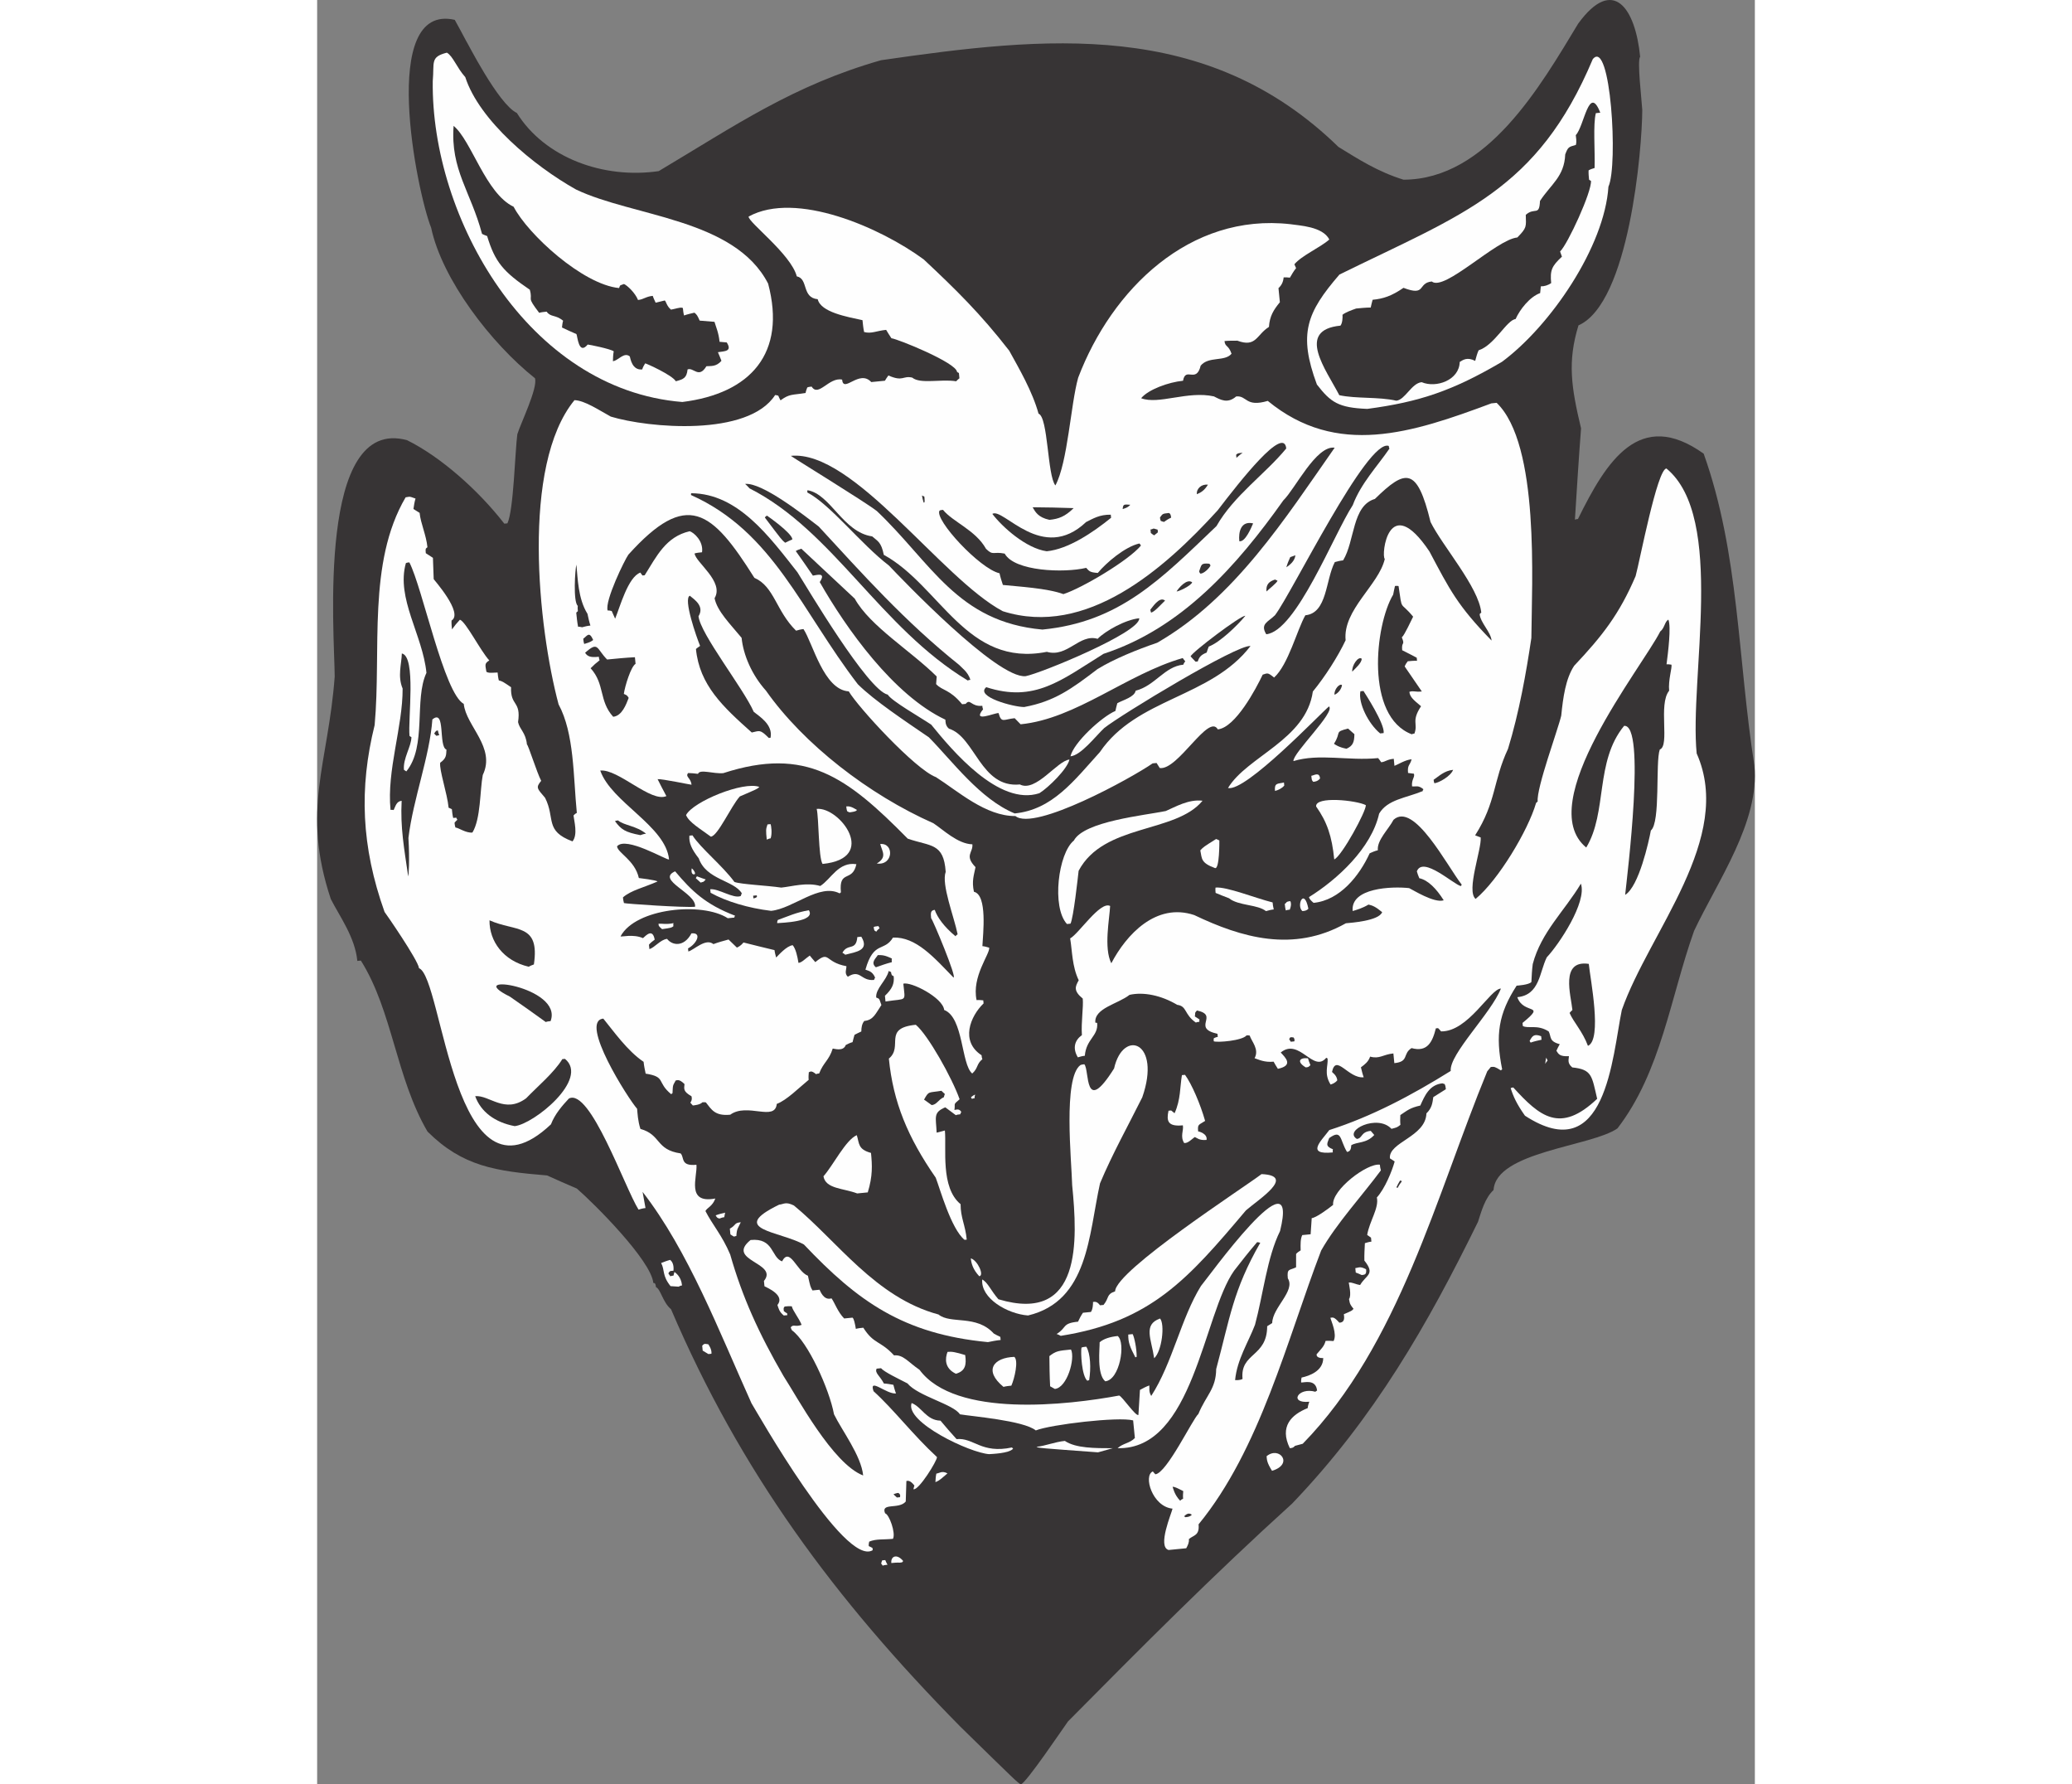 <?xml version="1.0" encoding="UTF-8"?>
<!DOCTYPE svg PUBLIC "-//W3C//DTD SVG 1.1//EN" "http://www.w3.org/Graphics/SVG/1.1/DTD/svg11.dtd">
<!-- Creator: CorelDRAW -->
<svg xmlns="http://www.w3.org/2000/svg" xml:space="preserve" width="7.848in" height="6.757in" version="1.1" style="shape-rendering:geometricPrecision; text-rendering:geometricPrecision; image-rendering:optimizeQuality; fill-rule:evenodd; clip-rule:evenodd"
viewBox="0 0 7847.74 9737.62"
 xmlns:xlink="http://www.w3.org/1999/xlink"
 xmlns:xodm="http://www.corel.com/coreldraw/odm/2003">
 <rect x="0" y="0" width="7847.74" height="9737.62" fill="#808080" stroke="none"/>
 <defs>
  <style type="text/css">
   <![CDATA[
    .fil1 {fill:#FEFEFE}
    .fil0 {fill:#373435}
   ]]>
  </style>
 </defs>
 <g id="Layer_x0020__x0028_Black_x0020_and_x0020_White_x0029_">
  <g id="_2008548549120">
   <path class="fil0" d="M3840.79 9737.62c-20.66,-12.54 -20.66,-12.54 -329.71,-314.86 -687.94,-697.34 -1200.79,-1392.49 -1579.38,-2278.14 -44.91,-36.87 -57.06,-110.97 -82.3,-120.63 -2.6,-26.45 -9.35,-20.93 -14.39,-22.87 -12.08,-122.68 -321.83,-432.21 -417.42,-515.1 -55.75,-23.65 -109.11,-47.54 -162.46,-71.44 -281.59,-23.3 -461.44,-49.32 -652.59,-239.37 -172.22,-293.93 -191.12,-658.8 -363.85,-933.24 -7.22,0.7 -14.44,1.42 -19.24,1.89 -12.78,-129.89 -96.78,-243.06 -144.97,-337.9 -162.29,-489.2 -13.99,-734.51 21.4,-1214.02 -1.54,-237.86 -98.99,-1425.62 395.27,-1289.67 183.84,91.19 388.7,272.62 530.55,455.38 4.81,-0.47 9.62,-0.95 16.84,-1.65 34.27,-71.38 41.51,-392.67 54.16,-486.21 18.38,-60.1 113.44,-254.04 96.2,-305.77 -239.72,-190.14 -507.33,-540.25 -566.53,-821.01 -77.14,-191.56 -288.58,-1229.67 128.78,-1134.73 20.63,36.84 41.48,76.06 62.35,115.3 2.41,-0.23 174.78,344.68 276.68,392.94 152.81,244.83 472.73,361.5 774.4,317.25 419.83,-250.18 733.55,-468.07 1213.09,-605.11 895.6,-129.42 1777.2,-228.31 2497.12,473.17 105.96,64.87 212.39,134.54 355.18,178.78 456.48,-1.2 748.54,-513.25 953.26,-851.56 192.58,-264.25 312.54,-81.75 338.34,180.43 -17.35,21.14 8.06,229.93 11.57,290.31 -0.81,213.8 -71.17,1053.77 -348.19,1175.74 -60.68,197.84 -39.73,336.65 14.02,562.08 -12.77,166.41 -23.13,332.58 -33.49,498.75 4.57,-2.88 9.38,-3.35 16.6,-4.06 155.86,-316.49 336.22,-606.26 686.23,-356.54 194.43,544.32 185.34,1118.39 276.77,1701.99 30.06,305.48 -200.37,629.32 -328.99,901.85 -129.48,362.47 -179.43,768.12 -418.5,1078.24 -140.85,98.87 -662.78,125.93 -676.1,336.11 -46.73,43.46 -66.33,115.82 -84.93,173.51 -275.06,561.38 -565.19,1068.38 -1014.47,1537.61 -430.4,389.65 -823.77,785.38 -1223.64,1189.03 -19.29,26.19 -231.18,340.91 -257.65,343.51z"/>
   <path class="fil1" d="M4647.54 8458.46c-62.5,-18.14 16.67,-200.79 21.52,-225.55 -110.37,-11 -161.09,-180.88 -107.43,-203.16 2.88,4.57 8.17,8.91 13.69,15.66 62.54,-6.16 203.46,-301.75 234.77,-329.12 43.21,-103.83 95.94,-135.73 97.31,-245.17 74.75,-276.94 91.35,-429.15 240.63,-689.14 -7.45,-1.7 -12.51,-3.63 -17.31,-3.16 -43.61,50.44 -84.58,103.04 -125.55,155.65 -168.49,237.59 -221.85,978.73 -635.74,968.46 28.9,-27.13 65.46,-25.87 94.12,-55.41 -3.32,-33.68 -6.39,-64.94 -9.47,-96.21 -79.81,-21.29 -449.53,22.37 -531.35,54.71 -66.06,-54.22 -352.46,-77.04 -414.25,-87.95 -34.54,-54.9 -228.32,-98.97 -286.17,-168.57 -51.19,-26.54 -127.6,-62.73 -144.17,-82.96 -9.62,0.95 -16.84,1.65 -24.05,2.37 -12.3,23.07 18.46,39.47 39.55,81.11 17.07,0.76 34.38,3.9 51.7,7.06 3.83,14.2 7.89,30.8 14.35,47.17 -52.92,5.2 -149.69,-89.71 -122.63,-12.22 109.27,98.54 215.35,238.68 346.24,359.37 1.89,19.24 -100.83,184.79 -128.47,175.36 1.7,-7.45 3.39,-14.91 5.32,-19.95 -24.96,-31.55 -36.52,-25.56 -43.73,-24.84 -1.26,36.56 -2.52,73.11 -3.54,112.07 -36.87,44.92 -138.06,3.87 -112.66,64.52 22.36,5.09 59.24,108.32 42.84,139.07 -55.32,5.45 -89.95,-0.86 -129.66,15.19 -1.7,7.45 -3.39,14.91 -2.44,24.52 5.04,1.93 12.73,6.03 20.43,10.14 0.23,2.4 0.7,7.21 1.18,12.03 -153.35,95.23 -635.89,-760.76 -661.8,-801.92 -177.11,-393.03 -344.05,-830.76 -594.38,-1153.43 5.25,28.63 10.5,57.25 15.98,88.29 -14.44,1.42 -26.23,5.01 -38.02,8.59 -74.85,-118.92 -264.7,-666.12 -380.24,-606.18 -37.34,40.1 -76.61,85.25 -97.87,140.78 -533.27,504.21 -588.92,-801.81 -720.15,-852.04 -4.26,-43.3 -185.43,-304.77 -188.07,-306.94 -127.38,-356.63 -139.38,-676.03 -54.18,-1019.57 37.45,-409.28 -40.93,-884.88 169.12,-1243.13 21.64,-2.13 13.72,-8.64 54.1,6.81 -5.56,17.55 -8.48,37.26 -11.39,56.99 10.33,6.27 20.66,12.54 33.64,20.97 5.67,57.73 36.12,120.31 42.75,187.66 -4.57,2.88 -6.75,5.52 -8.91,8.17 -1.7,7.45 -0.99,14.67 -0.04,24.29 12.98,8.44 25.95,16.88 38.93,25.31 1.38,38.72 2.76,77.45 4.15,116.17 0.23,2.41 163.97,185.45 97.52,225.99 -0.98,14.67 0.67,31.51 2.33,48.34 12.77,-18.25 27.96,-36.75 43.37,-52.84 32.69,11.36 111.33,168.77 160.3,222.24 -27.44,17.27 -21.92,24.02 -15.73,62.26 12.74,6.03 12.74,6.03 61.08,3.71 1.42,14.43 2.84,28.86 6.66,43.06 19.96,5.32 19.96,5.32 66.81,37.14 -4.26,104.86 55.68,72.24 38.18,190.54 8.83,40.42 42,56.58 48.38,121.53 7.7,4.1 53.87,152.56 77.85,198.78 -30.36,36.99 -22.67,41.09 21.26,92.63 57.3,113.37 -4.13,180.12 149.7,237.85 30.36,-36.99 8.36,-112.54 5.51,-141.41 4.34,-5.28 11.08,-10.8 18.06,-13.91 -19.65,-199.65 -13.5,-433.41 -99.6,-592.52 -111.41,-416.48 -205.97,-1303.37 86.8,-1660.05 56.04,1.77 134.11,54.81 198.28,89.78 205.29,62.37 749.23,110.85 896.78,-117.39 4.81,-0.48 9.86,1.45 17.31,3.15 3.11,6.98 6.46,16.37 12.23,25.51 49.84,-36.47 62.81,-28.04 136.91,-40.18 1.45,-9.86 5.32,-19.96 9.18,-30.05 6.98,-3.12 14.2,-3.83 23.82,-4.78 37.42,59.46 94.36,-53 166.25,-38.22 7.57,76.98 93.89,-57.81 159.19,13.48 24.05,-2.37 48.11,-4.73 74.57,-7.34 6.27,-10.33 12.54,-20.66 19.04,-28.59 81.23,35.72 77.68,-0.36 129.85,11.51 44.92,36.87 156.08,6.5 240,20.1 4.33,-5.29 11.08,-10.8 17.82,-16.32 -0.94,-9.63 -1.89,-19.24 -2.84,-28.86 -5.05,-1.94 -7.69,-4.1 -10.33,-6.28 -4.97,-50.51 -323.68,-179.44 -358.06,-183.35 -11.27,-15.89 -20.15,-32.02 -28.79,-45.74 -52.92,5.2 -80.36,22.48 -120.27,11.83 -4.54,-21.41 -6.66,-43.06 -8.8,-64.71 -84.39,-18.41 -227.69,-43.17 -244.41,-114.38 -88.26,-8.32 -49.85,-111.67 -114.28,-124.76 -31.31,-120.78 -267.21,-296.72 -262.83,-326.3 258.04,-141.97 719.96,60.3 955.63,233.84 173.86,162.62 310.98,297.28 466.75,498.1 53.23,96.77 126.15,220.74 160.11,343.69 52.87,19.08 47.8,337.74 91.97,391.68 67.79,-125.67 82.95,-440.46 124.31,-587.83 183.3,-481.92 608.46,-900.2 1158.63,-837.76 46.88,7.53 176.03,11.83 212.23,83.55 -49.14,43.69 -151.65,87.79 -190.7,135.34 3.11,6.98 6.24,13.97 9.35,20.94 -13.02,15.85 -23.38,33.87 -33.76,51.9 -12.26,-1.23 -24.52,-2.45 -34.15,-1.5 -2.44,24.53 -10.41,42.32 -28.23,58.64 2.37,24.05 4.98,50.52 7.58,76.98 -34.7,42.27 -55.68,75.9 -59.62,134.58 -68.61,43.18 -68.96,113.64 -172.32,75.25 -24.29,-0.04 -48.58,-0.08 -70.23,2.05 3.32,33.68 21.38,19.76 38.37,69.09 -36.87,44.92 -125.08,12.3 -168.46,65.15 -24.2,99.53 -82.26,3.23 -96.33,82.34 -79.38,7.81 -189.59,47.8 -228.62,95.36 95.9,36.71 253.31,-41.93 397.32,-9.95 35.8,18.33 74.49,41.24 121.45,0.19 60.14,-5.92 49.69,60.68 172.4,24.32 377.82,310.12 787.14,175.13 1220.53,13.48 9.63,-0.95 19.24,-1.9 28.87,-2.85 236.05,226.93 191.56,984.2 189.4,1283.14 -27.71,187.31 -66.78,407.31 -127.46,605.14 -82.29,175.68 -63.72,290.43 -179.44,471.83 10.1,3.87 20.19,7.73 30.28,11.59 6.16,62.54 -80.54,292.09 -27.7,335.46 123.54,-102.02 286.31,-373.05 329.84,-523.05 2.17,-2.64 4.33,-5.29 8.9,-8.17 -7.34,-74.56 111.74,-394.72 128.69,-469.26 9.78,-98.11 23.89,-201.5 70.41,-271.65 153.95,-163.3 246.73,-281.72 335.56,-489.62 23.22,-84.86 117.56,-582.31 168.08,-587.28 324.97,266.75 124.69,1143.79 165.17,1555.11 205.85,463.06 -258.88,972.66 -408.67,1400.29 -52.59,255.33 -84.82,865.67 -528.58,576.61 -45.11,-63.56 -63.81,-105.44 -77.93,-150.19 4.57,-2.88 9.38,-3.35 14.2,-3.83 144.29,158.24 255.73,254.14 457.82,61.81 -29.38,-125.83 -27.89,-159.97 -135.85,-171.21 -29.06,-23.85 -18.93,-44.28 -18.19,-61.36 -50.75,2.57 -56.98,-11.39 -68.49,-29.68 6.03,-12.74 12.06,-25.48 18.33,-35.81 -59.86,-15.96 -45.15,-39.27 -60.25,-69.36 -62.23,-40.02 -110.61,-13.4 -141.37,-29.81 -0.7,-7.21 -1.18,-12.03 -1.65,-16.84 134.85,-110.41 5.6,-41.84 -28.4,-140.5 122.68,-12.07 120.23,-135.69 160.76,-217.39 66.01,-69.64 220.54,-301 186.31,-402.07 -89.71,149.69 -216.87,264.21 -262.84,438.74 -4.15,31.98 -5.87,63.72 -7.38,97.87 -13.01,15.85 -78.19,19.84 -80.59,20.08 -99.09,153.05 -116.83,268.94 -78.89,457.07 -2.4,0.24 -4.57,2.88 -6.74,5.52 -33.64,-20.97 -36.05,-20.74 -55.29,-18.84 -6.5,7.92 -13.01,15.85 -19.51,23.78 -278.38,675.85 -479.76,1492.28 -1007.08,2032.33 -14.19,3.83 -28.39,7.65 -42.58,11.48 -10.84,13.21 -23.1,11.98 -27.92,12.46 -57.77,-118.19 8.71,-183.01 97.51,-218.47 1.22,-12.26 4.85,-24.76 8.71,-34.85 -113.06,11.12 -61.44,-81.39 33.52,-54.3 2.17,-2.64 4.33,-5.29 9.15,-5.76 -6.4,-64.95 -69.92,-44.13 -87,-44.88 -0.94,-9.62 0.51,-19.48 2.21,-26.93 42.83,-9.07 117.91,-35.89 118.26,-106.35 -41.13,1.61 -36.05,-20.75 -36.05,-20.75 21.69,-26.42 41.92,-42.98 48.7,-72.79 14.43,-1.43 29.1,-0.44 43.77,0.55 20.5,-38.45 -13.06,-108 -17.36,-127.01 14.44,-1.42 18.77,-6.71 48.78,26.77 33.91,-0.91 25.79,-34.11 24.61,-46.13 44.28,-18.93 44.28,-18.93 52.96,-29.5 -24.72,-29.14 -20.63,-36.83 -24.69,-53.43 15.18,-18.5 -1.07,-84.9 -1.54,-89.71 21.64,-2.13 27.4,7.02 62.02,13.33 33.29,-56.71 84.27,-56.87 23.31,-133.44 -0.67,-31.51 1.06,-63.26 2.79,-95 11.79,-3.59 23.57,-7.18 35.61,-8.36 -0.71,-7.22 -1.43,-14.44 -2.13,-21.65 -7.93,-6.5 -15.62,-10.61 -20.91,-14.95 12.14,-74.05 65.66,-147.32 52.76,-204.34 43.85,-48.03 82.96,-144.17 97.24,-196.57 -10.33,-6.27 -18.26,-12.77 -25.95,-16.88 -8.76,-89 194.99,-116.34 199.28,-245.48 31.07,-29.78 33.04,-59.12 37.42,-88.68 22.87,-14.4 45.74,-28.8 68.61,-43.19 -4.03,-40.89 -12.23,-25.51 -17.75,-32.25 -72.16,7.1 -97.75,67.9 -121.64,121.27 -57.02,12.89 -70.27,26.34 -109.03,52.01 -0.75,17.08 -1.5,34.15 0.39,53.39 -18.06,13.92 -18.06,13.92 -48.85,21.81 -76.11,-82.37 -263.85,8.96 -188.88,55.01 31.27,-3.08 20.5,-38.45 75.83,-43.89 5.52,6.75 11.04,13.49 19.2,22.4 -43.84,48.03 -93.61,35.93 -125.63,56.08 -0.75,17.07 -3.9,34.38 -23.15,36.28 -40.54,-66.44 -26.97,-126.07 -97.28,-75.43 -9.42,27.65 -24.84,43.73 20.59,61.12 -1.94,5.05 -1.46,9.86 -0.76,17.08 -149.13,14.67 -64.35,-61.67 -19.29,-121.97 230.76,-73.7 450.05,-190 662.86,-322.66 -9,-91.4 221.52,-315.67 273.92,-449.55 -58.2,0.87 -178.34,236.14 -326.73,233.73 -5.52,-6.74 -11.04,-13.49 -16.33,-17.82 -4.81,0.47 -9.62,0.94 -12.03,1.18 -19.12,77.17 -47.82,130.99 -132.69,107.77 -50.31,31.67 -12.14,74.06 -93.92,82.11 -1.9,-19.24 -3.55,-36.08 -5.21,-52.92 -57.72,5.67 -74.6,31.62 -127.01,17.36 -9.42,27.64 -27.48,41.56 -50.11,58.36 4.06,16.6 8.36,35.6 15.06,54.38 -84.19,8.28 -151.31,-130.83 -172.88,-29.14 0.24,2.41 25.95,16.88 28.8,45.75 -13.02,15.85 -27.21,19.67 -36.6,23.03 -37.42,-59.46 -12.58,-103.2 -16.37,-141.68 -2.64,-2.17 -5.29,-4.34 -7.69,-4.1 -69.4,84.55 -147.01,-111.82 -248.15,-29.01 24.49,26.74 72.52,70.58 -15.53,88.96 -8.64,-13.72 -17.27,-27.44 -23.26,-38.99 -50.52,4.97 -81.27,-11.44 -103.87,-18.93 26.77,-48.78 -16.21,-90.7 -26.75,-123.67 -7.45,-1.7 -12.26,-1.22 -17.07,-0.75 -23.86,29.06 -158.8,39.92 -178.99,32.19 -0.7,-7.22 -1.18,-12.03 0.76,-17.07 6.97,-3.12 13.96,-6.24 21.17,-6.94 -0.71,-7.22 -1.18,-12.03 -1.66,-16.84 -144.01,-31.97 11.94,-100.75 -112.11,-127.4 -15.18,18.5 -6.75,5.52 -11.36,32.69 7.69,4.1 15.61,10.61 25.94,16.88 -2.17,2.64 -1.7,7.45 -1.22,12.26 -7.22,0.71 -14.44,1.42 -19.01,4.3 -65.1,-44.59 -47.71,-90.02 -101.82,-96.84 -87.7,-52.08 -184.35,-71.72 -260.37,-54.53 -63.1,49.93 -194.45,72.57 -186.64,151.95 2.41,-0.23 4.81,-0.48 9.86,1.46 7.1,72.16 -59.55,86 -67.38,179.07 -14.44,1.42 -26.23,5.01 -38.01,8.59 -31.91,-52.71 -14.28,-95.74 22.07,-121.17 -4.69,-72.4 9.14,-153.91 4.65,-199.61 -52.85,-43.37 -40.54,-66.44 -21.97,-99.85 -36.68,-76.53 -35.1,-159.27 -46.78,-228.55 46.22,-23.98 164.35,-205.61 218.18,-176.91 -3,68.3 -35.72,229.39 6.48,312.67 81.78,-156.2 244.15,-332.47 452.56,-263.12 257.39,122.83 540.08,206.73 827.74,44.84 26.46,-2.6 180.88,-12.94 198.03,-60.77 -36.99,-30.36 -52.14,-36.16 -74.49,-41.25 -34.42,20.39 -62.81,28.04 -86.39,35.22 -12.55,-127.48 214.99,-135.3 308.28,-125.05 17.79,7.96 136.96,83.67 188.69,66.44 -40.3,-64.04 -86.17,-110.53 -133.28,-120.46 -6.24,-13.97 -9.82,-25.75 -13.41,-37.54 32.84,-85.81 201.42,72.47 241.1,80.7 -0.23,-2.4 1.93,-5.04 4.1,-7.69 -80.64,-103.78 -260.95,-455.2 -372.47,-354.37 -26.53,51.19 -91.09,110.97 -85.64,166.29 -16.6,4.07 -30.56,10.3 -44.51,16.53 -56,122.09 -161.78,256.36 -306.11,270.56 -26.42,-21.69 -24.96,-31.54 -24.96,-31.54 153.35,-95.24 340.49,-266.66 382.64,-455.39 45.82,-77.36 144.68,-84.66 238.06,-123 -0.48,-4.81 1.7,-7.45 3.86,-10.09 -29.06,-23.86 -40.14,-13.05 -62.26,-15.74 -3.79,-38.49 16.91,-50.24 10.21,-69 -12.27,-1.23 -22.12,-2.69 -31.98,-4.14 -4.5,-45.71 10.64,-39.91 19.36,-74.77 -36.09,3.55 -74.85,29.22 -93.62,35.93 -1.42,-14.44 -2.6,-26.46 -3.79,-38.49 -38.49,3.79 -44.51,16.53 -68.57,18.89 -5.76,-9.15 -11.28,-15.89 -16.8,-22.63 -163.56,16.1 -320.79,-26.72 -462.27,16.35 -4.26,-43.3 231.07,-268.04 194.08,-298.4 -49.37,41.28 -454.33,467.3 -551.22,445.26 104.41,-173 425.87,-262.92 463.08,-526.45 67.23,-81.9 136.67,-190.74 178.9,-279.9 -16.33,-165.97 181.57,-302.03 213.79,-443.63 -21.13,-17.36 18.88,-375.88 243.7,-40.98 110.3,207.73 152.97,295.82 339.31,486.35 -4.73,-48.11 -60.46,-96.06 -65.19,-144.17 2.17,-2.64 4.34,-5.28 8.91,-8.16 -13.73,-139.52 -213.23,-365.18 -277,-494.91 -73.35,-301.23 -135.42,-290.27 -303.8,-125.55 -125.12,36.6 -108.58,229.27 -173.45,335.23 -16.84,1.65 -31.04,5.48 -45.23,9.31 -51.14,97.32 -40.6,278.44 -160.88,290.28 -45.58,79.77 -92.54,268.98 -170.57,339.8 -36.99,-30.36 -36.28,-23.15 -62.26,-15.74 -36.2,76.42 -148.85,289.09 -245.06,298.56 -50.12,-89.78 -218.25,225.48 -316.84,210.9 -5.76,-9.15 -11.51,-18.3 -17.27,-27.44 -7.21,0.71 -14.43,1.42 -21.64,2.13 -113.64,79.18 -645.86,372 -748.9,287.41 -162.58,1.43 -314.61,-136.62 -433.77,-212.33 -113.45,-42.27 -426.29,-383.07 -475.94,-468.05 -136.83,-8.39 -195.83,-262.46 -247.18,-339.99 -14.43,1.42 -28.63,5.25 -40.42,8.84 -110.22,-108.16 -118.42,-240.94 -227.54,-288.48 -233.18,-370.51 -367.92,-481.11 -687.63,-126.64 -19.28,26.19 -130.51,253.28 -113.28,305.02 7.21,-0.71 14.66,0.98 22.11,2.68 6.24,13.96 12.46,27.92 18.7,41.88 25.59,-60.8 69.86,-227.89 137.97,-251.59 2.88,4.57 5.76,9.15 11.28,15.89 2.4,-0.23 7.21,-0.7 12.03,-1.18 65.09,-103.55 115.29,-210.5 245.93,-240.36 22.59,7.49 75.68,53.28 67.16,114.83 -14.43,1.42 -28.86,2.85 -40.65,6.43 4.73,48.11 163.3,153.95 109.05,244.28 14.32,71.45 86.84,142.04 147.57,216.2 9.23,93.81 56.43,203.32 132.78,288.09 206.13,293.02 563.56,568.72 913.97,723.68 51.9,33.76 132.58,113.24 212.9,115.05 4.5,45.71 -45.07,60.29 17.12,124.61 -8.01,42.08 -21.76,75 -8.64,134.43 74.53,16.95 49.42,230.72 46.19,296.61 12.26,1.22 24.77,4.85 37.26,8.48 3.55,36.08 -96.21,157.61 -69,286.09 12.03,-1.18 24.29,0.04 36.56,1.26 0.47,4.81 0.94,9.63 1.65,16.84 -73.23,70.36 -127.79,206.88 -11.03,282.81 0.7,7.22 1.42,14.44 4.53,21.42 -33.71,27.6 -21.96,48.3 -55.44,78.31 -60.76,-49.88 -47.13,-306.23 -153.13,-346.81 -6.62,-67.35 -183.01,-156.86 -222.96,-143.21 10.18,103.44 22.25,77.96 -97.31,97.01 -1.18,-12.03 -2.13,-21.64 -3.08,-31.27 39.98,-37.93 51.82,-65.82 47.79,-106.7 -5.04,-1.93 -7.69,-4.1 -10.33,-6.27 -3.11,-6.98 -3.58,-11.79 -4.06,-16.6 -5.04,-1.93 -10.1,-3.87 -12.74,-6.03 -11.87,52.17 -73.02,97.04 -68.29,145.16 17.78,7.96 14.67,0.98 28.32,40.92 -31.82,46.85 -42.94,81.95 -93.45,86.91 -13.01,15.85 -15.93,35.58 -16.21,57.46 -13.96,6.24 -25.51,12.23 -37.06,18.22 -3.63,12.51 -7.26,25 -10.65,39.91 -14.19,3.83 -25.75,9.82 -37.31,15.81 -13.29,37.74 -66.17,18.66 -70.98,19.14 -20.3,65.14 -50.87,75.43 -74.05,136 -7.22,0.71 -12.03,1.18 -16.6,4.06 -26.42,-21.69 -30.52,-14 -39.91,-10.64 -1.23,12.26 -2.21,26.93 -0.79,41.37 -53.94,44.16 -120.18,111.4 -174.09,131.28 -9.78,98.11 -161.12,-8.43 -254.06,59 -84.19,8.28 -102.42,-28.78 -132.9,-67.07 -7.45,-1.7 -14.67,-0.98 -19.48,-0.51 -10.84,13.21 -44.51,16.53 -51.73,17.24 -5.52,-6.75 -10.81,-11.08 -13.69,-15.65 13.02,-15.85 6.31,-34.63 6.31,-34.63 -46.38,-27.01 -40.34,-39.75 -38.14,-66.68 -29.53,-28.66 -38.45,-20.5 -48.07,-19.55 -16.4,30.76 -14.94,20.9 -17.42,69.72 -2.41,0.23 -4.57,2.88 -6.74,5.52 -81.91,-67.23 -26.31,-94.56 -139.8,-112.54 -4.54,-21.41 -9.07,-42.83 -11.2,-64.47 -88.41,-59.3 -164.71,-168.37 -219.93,-235.8 -134.7,13.25 138.08,440.58 184.41,491.88 2.84,28.87 3.99,65.19 18.1,109.94 114.91,32.4 81.59,113.4 219.61,133.83 21.61,22.16 -2.76,70.7 86.24,61.95 6.39,64.94 -59.03,214.68 103.12,184.14 -15.22,42.79 -46.02,50.67 -53.98,68.46 39.08,76.31 90.71,131.94 135.03,236.87 66.73,233.88 156.61,431.47 291.17,663.53 74.38,114.11 268.12,478.78 434.69,542.54 -10.65,-108.24 -116.49,-245.98 -159.17,-334.07 -25.76,-138.33 -143.43,-396.33 -229.67,-458.28 -3.11,-6.98 -5.99,-11.56 -6.47,-16.37 15.18,-18.5 24.3,0.03 59.43,-13.13 -16.06,-39.71 -48.94,-77.76 -53.71,-101.58 -14.67,-0.99 -26.7,0.19 -38.72,1.38 -6.5,7.93 -6.5,7.93 -4.85,24.77 5.29,4.34 10.57,8.68 18.26,12.77 0.23,2.41 0.47,4.82 0.95,9.63 -7.22,0.7 -14.44,1.42 -19.24,1.89 -26.42,-21.69 -28.08,-38.52 -34.79,-57.29 43.37,-52.85 -55.41,-94.12 -70.78,-102.33 -0.95,-9.62 -1.9,-19.24 -2.84,-28.86 82.41,-100.4 -212.43,-110.25 -73.01,-223.55 127.49,-12.54 111.21,93.49 171.78,116.68 42.94,-81.95 80.72,55.2 141.29,78.39 13.13,59.42 13.13,59.42 24.88,80.12 12.03,-1.18 24.05,-2.37 38.49,-3.79 2.64,2.17 20.59,61.12 65.35,47 16.79,22.63 34.03,74.37 69.09,109.78 14.44,-1.42 28.86,-2.84 45.7,-4.5 7.93,6.51 12.71,30.33 18.19,61.36 11.79,-3.58 26.22,-5.01 40.65,-6.43 57.57,91.49 91.77,68.69 167.87,151.06 50.52,-4.97 76.42,36.2 138.89,78.63 196.07,264.86 813.08,192.01 1089.73,140.49 17.55,5.56 88.81,112.7 105.18,106.23 2.72,-46.41 5.44,-92.82 8.39,-136.83 16.13,-8.87 32.25,-17.74 51.03,-24.45 1.89,19.24 -4.14,31.98 10.49,57.25 115.96,-178.99 162.29,-423.99 271.28,-599.86 32.76,-37.23 543.04,-750.47 431.94,-299.94 -70.93,142.99 -92.18,346.66 -136.69,511.33 -36.71,95.9 -97.95,189.36 -108.71,302.14 2.41,-0.23 24.53,2.44 40.65,-6.43 -14.2,-144.33 134.15,-117.63 134.42,-287.67 9.15,-5.76 18.3,-11.51 27.44,-17.28 1.34,-85.13 128.47,-175.36 85.29,-243.97 -5.45,-55.32 8.01,-42.07 45.07,-60.29 0.04,-24.29 0.08,-48.58 0.12,-72.87 6.5,-7.92 15.65,-13.68 24.8,-19.44 -0.91,-33.91 -1.34,-63.02 8.8,-83.44 14.43,-1.43 28.86,-2.85 45.7,-4.5 1.97,-29.34 3.94,-58.68 5.92,-88.01 24.05,-2.37 85.21,-47.25 116.76,-72.21 -8.05,-81.79 186.27,-229.62 255.28,-219.42 0.95,9.63 1.89,19.24 5.48,31.04 -100.75,136.2 -243.37,291.11 -326.1,437.68 -185.47,484.57 -332.89,1084.39 -669.04,1493.91 6.15,62.53 -28.23,58.63 -52.8,80.48 1.9,19.24 -6.31,34.63 -14.51,50 -33.67,3.32 -64.94,6.4 -96.21,9.47z"/>
   <path class="fil1" d="M3087.02 8544.01c-2.88,-4.57 -5.76,-9.15 -8.4,-11.31 1.7,-7.45 3.63,-12.51 5.56,-17.55 4.81,-0.47 9.63,-0.95 16.84,-1.65 3.11,6.97 6.46,16.36 12.22,25.51 -9.62,0.95 -19.24,1.9 -26.22,5.01z"/>
   <path class="fil1" d="M3180.12 8527.57c-17.08,-0.76 -31.51,0.67 -45.94,2.09 -3.79,-38.49 31.35,-51.66 64.47,-11.2 -4.1,7.69 -4.1,7.69 -18.53,9.11z"/>
   <path class="fil0" d="M4739.21 8279.43c-2.64,-2.17 -5.29,-4.34 -7.69,-4.1 4.57,-2.88 21.69,-26.42 42.82,-9.07 -10.84,13.21 -35.13,13.18 -35.13,13.18z"/>
   <path class="fil0" d="M4710.97 8189.92c-32.41,-33.24 -38.37,-69.09 -41.48,-76.06 12.03,-1.18 30.05,9.18 58.17,23.42 -1.23,12.26 -2.21,26.93 -0.79,41.36 -6.98,3.11 -11.56,5.99 -15.9,11.28z"/>
   <path class="fil1" d="M5212.2 8026.44c-28.8,-45.74 -27.8,-60.41 -29.7,-79.65 69.6,-57.85 150.01,43.53 29.7,79.65z"/>
   <path class="fil0" d="M3164.57 8172.07c-7.93,-6.5 -13.44,-13.24 -18.73,-17.58 6.98,-3.11 16.37,-6.47 25.98,-7.42 0,0 15.15,5.8 9.58,23.35 -7.22,0.71 -12.03,1.18 -16.84,1.65z"/>
   <path class="fil1" d="M3374.9 8088.23c0.76,-17.07 1.74,-31.74 5.13,-46.65 16.84,-1.65 29.85,-17.51 60.61,-1.11 -26.97,22.08 -39.98,37.93 -65.74,47.75z"/>
   <path class="fil1" d="M4262.37 7925.62c-325.37,-23.84 -325.37,-23.84 -335.7,-30.11 48.11,-4.73 99.37,-26.78 154.69,-32.22 59.82,40.25 164.2,39.7 261.36,39.86 -28.39,7.65 -54.38,15.06 -80.36,22.48z"/>
   <path class="fil1" d="M3668.31 7935.5c-105.08,-6.66 -461.72,-175.58 -423.32,-278.94 55.53,21.25 79.7,94.17 157.62,96.21 27.6,33.71 57.62,67.19 87.63,100.67 93.8,-9.23 134.31,81.5 303.2,45.45 0.23,2.4 2.88,4.57 5.52,6.74 -21.69,26.42 -118.61,28.68 -130.65,29.86z"/>
   <path class="fil1" d="M4026.74 7579.64c-10.33,-6.27 -18.02,-10.36 -25.71,-14.47 -3.04,-55.56 -3.68,-111.36 -4.07,-164.75 36.12,-27.85 48.15,-29.03 117.91,-35.9 24.21,48.63 -20.78,208.49 -88.13,215.11z"/>
   <path class="fil1" d="M4301.95 7537.99c-47.55,-39.03 -29.78,-179.22 -30.68,-213.13 22.39,-19.2 57.77,-29.97 98.66,-34 44.92,36.87 11.41,239.32 -67.97,247.13z"/>
   <path class="fil1" d="M4204.55 7535.43c-31.71,-26.02 -37.27,-156.62 -32.42,-181.39 6.97,-3.11 16.6,-4.06 26.22,-5 23.03,36.59 26.27,118.85 15.59,183.04 -4.81,0.47 -7.22,0.71 -9.38,3.35z"/>
   <path class="fil1" d="M3746.34 7568.37c-110.97,-91.09 -52.18,-160.01 59.18,-163.69 23.78,19.52 1.74,116.41 -16.12,157.03 -14.44,1.42 -28.86,2.84 -43.06,6.66z"/>
   <path class="fil1" d="M4568.86 7412.15c-15.22,-105.36 -61.76,-183.36 32.09,-216.88 27.37,31.31 10.31,178.71 -32.09,216.88z"/>
   <path class="fil1" d="M4466.42 7407.66c-29.97,-57.77 -39.55,-81.11 -39,-124.88 7.21,-0.71 14.43,-1.42 24.05,-2.37 8.87,16.13 22.24,77.96 21.93,124.14 -2.41,0.23 -4.81,0.47 -6.98,3.11z"/>
   <path class="fil1" d="M3486.71 7496.78c-63.69,-30.16 -59.28,-84.04 -45.75,-119.37 24.05,-2.37 41.37,0.79 96.41,17.23 7.61,52.68 1.3,87.31 -50.67,102.14z"/>
   <path class="fil1" d="M4058.95 7289.88c-7.7,-4.1 -15.38,-8.2 -22.84,-9.89 57.3,-34.78 28.23,-58.64 117.24,-67.39 7.96,-17.78 16.16,-33.17 26.77,-48.78 14.43,-1.43 28.86,-2.85 43.3,-4.26 10.84,-13.21 12.34,-47.36 11.62,-54.58 9.63,-0.95 21.42,-4.53 38.21,18.1 4.82,-0.48 12.03,-1.18 19.24,-1.9 32.53,-39.63 13.8,-57.22 63.13,-74.22 3.31,-114.48 708.94,-570.07 799.25,-639.68 190.22,8 -15.61,137.55 -84.98,197.81 -315.41,373.48 -518.28,607.16 -1010.95,684.79z"/>
   <path class="fil1" d="M3661.59 7324.13c-463.38,-44.27 -711.78,-223.84 -1004.46,-532.62 -133.6,-74.29 -418.35,-80.27 -135.53,-217.39 26.45,-2.6 34.65,-17.98 80.56,4.22 237.79,195.18 445.33,502.63 789.59,595.05 66.05,54.22 206.35,-0.87 301.66,103.9 10.33,6.27 23.07,12.3 35.81,18.33 0.47,4.81 0.94,9.63 1.65,16.84 -24.05,2.37 -47.87,7.13 -69.28,11.67z"/>
   <path class="fil1" d="M2135.49 7389.29c-10.33,-6.27 -20.66,-12.54 -30.99,-18.81 -0.94,-9.62 -1.89,-19.24 -2.6,-26.46 13.02,-15.85 18.53,-9.11 33.2,-8.12 2.88,4.57 19.68,27.21 17.24,51.74 -7.22,0.7 -12.03,1.18 -16.84,1.65z"/>
   <path class="fil1" d="M3880.43 7178.73c-112.55,-8.35 -259.36,-93.49 -250.05,-196.4 30.76,16.4 47.28,60.92 88.33,107.89 457.94,137.09 431.98,-324.24 402.62,-622.51 -3.39,-133.24 -50.3,-585.23 44.82,-655.3 6.97,-3.12 14.19,-3.83 21.41,-4.54 29.77,31.07 -3.34,286.92 162.54,22.86 48.93,-218.54 259.98,-147.01 153.91,157.29 -75.03,150.68 -163.79,309.99 -230.66,469.58 -62.25,280.57 -63.06,642.52 -392.92,721.13z"/>
   <path class="fil1" d="M5702.11 6958.19c-12.74,-6.03 -22.84,-9.89 -32.93,-13.76 -0.94,-9.62 -1.65,-16.84 -2.37,-24.05 16.84,-1.65 25.51,-12.22 58.92,6.34 2.6,26.46 -4.37,29.58 -23.62,31.47z"/>
   <path class="fil1" d="M3614.05 6964.5c-35.29,-37.81 -43.42,-71.02 -46.02,-97.47 37.5,10.88 74.89,94.64 46.02,97.47z"/>
   <path class="fil1" d="M1973.02 7021.55c-14.67,-0.99 -29.34,-1.97 -44.01,-2.96 -47.04,-58.51 -30.41,-86.86 -51.26,-126.1 16.36,-6.47 32.72,-12.94 49.32,-17 7.93,6.51 21.61,22.16 17.94,58.96 -7.21,0.7 -12.03,1.18 -16.84,1.65 -4.57,2.88 -8.91,8.17 -10.84,13.21 2.88,4.57 5.76,9.15 11.28,15.9 4.57,-2.88 9.38,-3.36 16.6,-4.06 1.7,-7.46 3.39,-14.91 5.32,-19.96 7.93,6.5 36.52,25.55 41.25,73.66 -7.22,0.7 -14.19,3.82 -18.77,6.71z"/>
   <path class="fil1" d="M3533.8 6765.96c-73.98,-60.73 -134.48,-280.64 -157.24,-339.12 -152.85,-220.54 -232.39,-411.87 -255.82,-650 80.91,-66.25 -35.81,-166.48 147,-184.48 66.05,54.22 198.68,291.33 239.14,406.35 -38.05,32.88 -22.4,19.2 -28.23,58.63 9.62,-0.94 25.75,-9.82 37.5,10.89 -2.17,2.64 -4.1,7.69 -6.03,12.74 -9.63,0.94 -16.84,1.65 -23.82,4.77 -20.91,-14.94 -39.4,-30.12 -57.66,-42.89 -67.63,28.51 -50.59,53.54 -47.12,138.21 14.2,-3.83 28.39,-7.65 44.99,-11.72 9.47,96.22 -25.26,310.93 85.71,402.02 0.12,75.28 25.56,111.64 33.6,193.42 -4.81,0.47 -9.62,0.94 -12.03,1.18z"/>
   <path class="fil0" d="M5890.7 6480.61c6.03,-12.73 12.07,-25.47 20.5,-38.45 2.41,-0.23 5.05,1.93 10.1,3.86 -8.67,10.57 -17.11,23.55 -23.15,36.28 -2.64,-2.17 -5.04,-1.93 -7.45,-1.7z"/>
   <path class="fil1" d="M2276.48 6748.82c-7.69,-4.1 -15.38,-8.2 -20.66,-12.54 -1.18,-12.03 -2.13,-21.64 -3.07,-31.27 36.83,-20.62 21.21,-31.23 59.7,-35.01 -15.93,35.57 -21.22,31.23 -24.17,75.23 -4.81,0.48 -9.62,0.95 -11.79,3.59z"/>
   <path class="fil1" d="M2196.31 6649.84c-12.51,-3.63 -12.51,-3.63 -21.14,-17.35 16.37,-6.47 32.97,-10.53 51.98,-14.83 -1.7,7.45 -3.39,14.91 -4.85,24.77 -9.62,0.95 -19.01,4.3 -25.98,7.41z"/>
   <path class="fil1" d="M2947.85 6512.74c-75.71,-28.98 -172.4,-24.32 -184.08,-93.6 52.52,-58.6 121.29,-198.95 181.94,-224.34 14.12,44.76 5.17,77.21 77.53,96.81 6.62,67.35 9.9,125.32 -17.66,215.46 -19.24,1.89 -38.49,3.79 -57.73,5.67z"/>
   <path class="fil1" d="M4732.58 6237.55c-23.03,-36.59 -1.81,-67.82 -7.06,-96.45 -84.19,8.28 -89.91,-25.15 -78.28,-79.73 4.81,-0.48 9.62,-0.95 14.43,-1.43 5.29,4.34 10.57,8.68 18.5,15.18 34.03,-73.78 29.33,-146.17 40.25,-207.97 4.82,-0.47 9.63,-0.95 16.84,-1.65 36.47,49.84 83.68,159.34 109.75,251.49 -34.19,22.79 -42.11,16.29 -38.09,57.18 2.41,-0.23 52.17,11.87 45.87,46.5 -40.89,4.02 -52.17,-11.87 -64.67,-15.49 -15.89,11.27 -37.81,35.29 -57.53,32.37z"/>
   <path class="fil1" d="M6703.46 5805.6c1.23,-12.27 2.44,-24.53 6.31,-34.63 0.47,4.82 3.35,9.39 6.46,16.37 -4.33,5.29 -8.67,10.57 -12.77,18.26z"/>
   <path class="fil0" d="M6936.67 5707.36c-29.7,-79.65 -78.2,-128.31 -100.25,-179.57 4.34,-5.29 8.68,-10.57 15.42,-16.09 -7.81,-79.38 -68.35,-275 89.39,-251.67 8.05,81.79 74.62,412.83 -4.56,447.33z"/>
   <path class="fil0" d="M3354.59 6030.7c-15.61,-10.61 -28.82,-21.45 -41.8,-29.89 26.77,-48.78 23.15,-36.27 94.83,-48.19 5.29,4.34 10.81,11.09 18.73,17.59 -1.93,5.04 -3.86,10.1 -5.56,17.55 -30.32,12.7 -37.34,40.1 -66.21,42.95z"/>
   <path class="fil1" d="M5396.3 5824.93c-49.02,-29.17 -36.95,-54.65 12.1,-49.76 3.59,11.79 7.18,23.58 13.41,37.54 -11.08,10.8 -11.08,10.8 -25.51,12.22z"/>
   <path class="fil1" d="M3574.7 5996.9c-2.88,-4.57 -5.52,-6.74 -5.76,-9.15 6.75,-5.52 13.49,-11.04 22.87,-14.39 -1.93,5.04 -3.63,12.5 -2.91,19.71 -4.81,0.48 -9.63,0.95 -14.2,3.83z"/>
   <path class="fil1" d="M6624.04 5689.55c-2.88,-4.57 -5.52,-6.74 -5.76,-9.15 14.47,-25.71 22.67,-41.09 63.05,-25.63 0.47,4.81 1.18,12.03 1.89,19.24 -21.41,4.53 -40.42,8.83 -59.18,15.53z"/>
   <path class="fil0" d="M1078.05 6145.42c-108.92,-20.86 -185.07,-78.93 -215.24,-163.4 76.98,-7.58 160.26,98.38 278.01,11.5 61.67,-64.35 151.5,-138.77 197.55,-213.74 4.82,-0.47 9.63,-0.95 14.44,-1.42 134.74,110.61 -171.32,356.88 -274.75,367.05z"/>
   <path class="fil0" d="M5314.51 5684.83c-2.88,-4.57 -5.76,-9.15 -8.64,-13.72 1.94,-5.04 4.1,-7.69 6.27,-10.33 4.82,-0.48 9.63,-0.95 17.08,0.75 2.64,2.17 8.4,11.32 4.53,21.41 -7.22,0.71 -14.43,1.43 -19.24,1.9z"/>
   <path class="fil0" d="M1248.02 5577.38c-65.35,-47 -130.68,-94 -195.79,-138.6 -270.6,-133.67 293.26,-55.58 222.02,133.59 -9.63,0.95 -19.24,1.9 -26.23,5.01z"/>
   <path class="fil0" d="M3473.06 5334.15c-105.41,-108.63 -204.08,-222.78 -329.86,-217.7 -47.99,80.02 -105.37,15.23 -150.35,175.1 12.74,6.03 37.03,6.07 52.84,43.37 -2.17,2.64 -4.1,7.69 -6.03,12.73 -72.17,7.1 -73.98,-60.72 -142.59,-17.54 -21.14,-17.35 -6.67,-43.06 -8.09,-57.49 -121.18,-22.08 -88.84,-88.41 -169.76,-22.16 -11.04,-13.49 -21.85,-24.57 -30.25,-35.88 -25.04,17.03 -42.39,38.17 -61.64,40.07 -6.19,-38.25 -14.79,-76.26 -31.35,-96.5 -33.68,3.32 -79.46,56.4 -90.54,67.2 -3.83,-14.19 -7.65,-28.39 -8.84,-40.42 -57.21,-13.8 -114.43,-27.59 -169.25,-41.64 -15.18,18.5 -29.14,24.72 -36.12,27.85 -16.09,-15.42 -32.18,-30.83 -45.62,-44.09 -28.39,7.65 -56.78,15.3 -82.53,25.12 -42.27,-34.7 -106.11,32.3 -136.91,40.19 -0.71,-7.22 -1.18,-12.03 -1.65,-16.84 46.21,-23.97 78.78,-87.9 18.65,-81.98 -41.01,76.89 -105.21,66.21 -133.05,30.1 -36.08,3.55 -68.14,47.99 -96.53,55.64 -0.95,-9.63 -1.65,-16.84 -2.37,-24.05 8.68,-10.57 19.99,-18.97 31.31,-27.37 -10.97,-62.07 -46.14,-24.61 -63.96,-8.28 -53.36,-23.89 -119.53,-5.24 -122.41,-9.81 82.02,-153.79 445.24,-189.53 585.3,-98.88 12.03,-1.18 24.05,-2.37 36.08,-3.55 -0.47,-4.81 1.7,-7.45 3.87,-10.1 -161.52,-61.82 -236.69,-134.58 -327.42,-242.22 -107.1,46.97 118.61,119.48 108.88,193.29 -57.72,5.68 -378.05,-16.23 -388.13,-20.09 -3.59,-11.79 -4.54,-21.41 -5.49,-31.04 42.39,-38.17 118.42,-55.37 188.21,-86.52 -0.71,-7.22 -101.46,-19.16 -101.46,-19.16 -21.74,-97.44 -115.47,-136.79 -119.02,-172.87 47.7,-58.13 272.37,77.63 283.91,71.64 -17.99,-182.81 -314.81,-311.47 -375.62,-485.21 98.62,-9.7 277.27,176.73 361.02,139.34 -17.74,-32.25 -32.85,-62.34 -47.96,-92.43 24.05,-2.37 180.33,30.83 185.14,30.36 -3.79,-38.49 -35.77,-42.63 -18.41,-63.76 17.07,0.75 34.14,1.49 53.86,4.41 9.42,-27.65 85.13,1.33 138.05,-3.87 451.9,-146.48 674.82,21.02 1006.66,357.53 125.71,43.49 196.45,21.96 207.26,181.19 -24.88,68.02 46.03,245.63 65.12,340.89 -4.57,2.88 -9.15,5.76 -11.08,10.81 -63.41,-52.05 -100.12,-104.3 -113.77,-144.24 -24.05,2.37 -22.4,19.2 -19.79,45.66 7.69,4.1 144.25,330.68 121.66,323.18z"/>
   <path class="fil0" d="M7139.75 4883.48c11.24,-107.96 114.52,-934.17 -5.76,-922.33 -160.48,195.51 -89.73,470.28 -206.68,663.94 -293.27,-240.73 304.11,-981.97 403.74,-1178.79 24.8,-19.45 23.89,-53.35 44.6,-65.11 16.05,39.71 -1.73,179.9 -10.01,243.86 7.22,-0.71 17.08,0.75 26.94,2.21 4.06,16.6 -18.41,84.39 -12.73,142.12 -60.73,73.97 5.3,300.63 -51.02,320.75 -24.88,68.02 5.14,397.79 -48.79,441.96 -11.16,59.39 -64.7,305.1 -140.29,351.39z"/>
   <path class="fil0" d="M3049.86 5278.65c-31.71,-26.03 2.25,-51.22 10.45,-66.6 21.89,0.28 36.31,-1.14 77.17,19.12 -1.93,5.05 -1.23,12.27 -0.51,19.49 -30.79,7.88 -58.95,17.94 -87.11,28z"/>
   <path class="fil1" d="M5377.93 4971.85c-34.35,-28.2 8.86,-132.02 32.73,-12.94 -10.84,13.21 -30.32,12.7 -32.73,12.94z"/>
   <path class="fil1" d="M2882.82 5210.08c-5.29,-4.34 -10.57,-8.68 -15.62,-10.61 28.7,-53.82 74.57,-7.34 81.43,-85.73 7.22,-0.7 14.44,-1.42 21.65,-2.13 46.29,75.59 -28.27,82.93 -87.46,98.47z"/>
   <path class="fil1" d="M5287.74 4968.57c-3.58,-11.79 -4.77,-23.82 -5.95,-35.84 11.55,-5.99 3.63,-12.5 30.09,-15.11 5.99,11.56 5.01,26.23 -2.72,46.42 -7.22,0.7 -14.44,1.42 -21.42,4.53z"/>
   <path class="fil1" d="M5178.79 4972.01c-44.91,-36.87 -150.98,-28.85 -201.19,-70.06 -25.24,-9.66 -50.47,-19.32 -73.31,-29.21 -0.94,-9.63 -1.89,-19.24 -0.43,-29.11 60.13,-5.92 214.44,56.62 311.56,81.06 1.18,12.03 2.37,24.05 6.19,38.25 -14.44,1.42 -28.63,5.25 -42.83,9.06z"/>
   <path class="fil1" d="M4092.81 5042.44c-84.27,-91.28 -47.73,-386.32 37.76,-455.45 55.24,-105.01 387.19,-137.67 501.47,-161.06 51.26,-22.05 124.68,-65.7 200.9,-56.2 -147.47,179.66 -539.16,123.48 -676.41,382.29 -3.9,34.38 -28.06,257.77 -44.47,288.53 -7.22,0.7 -14.43,1.42 -19.24,1.89z"/>
   <path class="fil0" d="M1155.18 5275.65c-139.2,-32.45 -215.27,-139.12 -214.36,-253.36 142.28,63.73 275.83,14.15 242.29,240.89 -9.38,3.35 -18.77,6.7 -27.92,12.46z"/>
   <path class="fil1" d="M3052.57 5084.08c-5.04,-1.93 -7.69,-4.1 -10.33,-6.27 -3.11,-6.97 -3.82,-14.19 -4.3,-19 6.98,-3.12 16.6,-4.06 26.23,-5.01 0.23,2.4 3.11,6.97 5.99,11.55 -6.75,5.52 -13.49,11.04 -17.59,18.73z"/>
   <path class="fil1" d="M2511.28 5037.77c-0.71,-7.22 1.22,-12.26 3.15,-17.31 56.31,-20.12 100.36,-41.45 169.64,-53.13 40.3,64.04 -151.14,68.3 -172.79,70.43z"/>
   <path class="fil1" d="M1883.03 5070.45c-26.42,-21.69 -16.8,-22.63 -19.92,-29.62 16.84,-1.65 44.25,5.36 82.26,-3.24 -1.93,5.05 -1.46,9.86 -0.75,17.08 -11.32,8.4 -11.32,8.4 -61.59,15.78z"/>
   <path class="fil1" d="M5551.78 4690c-12.54,-127.48 -39.6,-204.96 -98.87,-289 -5.68,-57.72 220.11,-33.8 271.3,-7.26 3.07,31.27 -130.56,277.57 -172.44,296.26z"/>
   <path class="fil1" d="M4900.67 4737.08c-78.12,-28.74 -70.63,-51.34 -79.94,-96.57 17.59,-18.73 17.59,-18.73 86.2,-61.91 5.04,1.93 10.1,3.86 17.78,7.96 0.23,2.4 1.19,160.17 -24.04,150.51z"/>
   <path class="fil1" d="M2477.95 4970.62c-122.88,-14.63 -245.48,-51.14 -330.29,-98.65 -0.71,-7.22 -1.43,-14.44 -1.9,-19.24 45.71,-4.5 126.66,53.11 166.37,37.06 1.93,-5.05 3.87,-10.1 5.8,-15.15 -43.42,-71.02 -194.21,-73.18 -234.91,-190.61 -38.88,-49.61 -54.46,-84.51 -51.04,-123.7 4.82,-0.48 9.63,-0.95 16.84,-1.66 43.18,68.62 164.48,165.97 229.03,254.34 37.73,13.29 176.74,19.03 255.61,30.71 57.73,-5.68 137.86,-30.57 212.85,-8.8 59.47,-37.42 98.58,-133.57 197.17,-118.98 -21.57,101.7 -96.97,26.55 -84.42,154.03 -2.41,0.24 -4.57,2.88 -6.75,5.52 -110.06,-57.17 -254.1,83.3 -374.37,95.13z"/>
   <path class="fil0" d="M2381.38 4902.4c-0.47,-4.81 -0.95,-9.63 -1.42,-14.44 4.81,-0.47 12.03,-1.18 19.24,-1.89 8.64,13.72 -17.83,16.32 -17.83,16.32z"/>
   <path class="fil1" d="M2093.63 4816.57c-10.57,-8.67 -18.72,-17.58 -26.65,-24.09 1.93,-5.05 4.1,-7.69 6.27,-10.33 15.14,5.79 30.29,11.59 47.83,17.15 -15.17,18.5 -13.48,11.04 -27.44,17.27z"/>
   <path class="fil1" d="M3054.84 4712.27c57.3,-34.78 30.16,-63.68 18.69,-106.28 76.97,-7.57 72.45,119.17 -18.69,106.28z"/>
   <path class="fil1" d="M2758.78 4714.69c-23.03,-36.59 -19.81,-250.64 -31.99,-300.44 125.08,-12.3 339.88,270.14 31.99,300.44z"/>
   <path class="fil1" d="M2057.62 4771.54c-16.84,1.65 -14.63,-25.28 -12.93,-32.73 7.69,4.1 27.37,31.31 12.93,32.73z"/>
   <path class="fil0" d="M6098.62 4274.33c-3.12,-6.98 -3.83,-14.2 -4.31,-19.01 29.62,-19.92 58.29,-49.45 106.39,-54.18 -13.53,35.33 -78.03,70.83 -102.09,73.19z"/>
   <path class="fil0" d="M496.99 4781.81c-22.37,-153.23 -43.35,-267.74 -35.67,-411.79 -28.86,2.84 -33.47,30.01 -43.61,50.43 -7.45,-1.7 -12.26,-1.22 -17.07,-0.75 -21.31,-216.49 67.09,-453.48 65.98,-662.24 -28.51,-67.63 -5.8,-133.01 -4.26,-191.44 79.34,16.47 32.86,358.63 41.85,450.05 2.64,2.17 5.28,4.33 10.33,6.27 0.16,50.99 -46.84,116.33 -40.69,178.86 2.64,2.17 7.69,4.1 12.98,8.44 112.77,-137.39 41.5,-392.67 109.79,-537.83 -20.35,-206.86 -166.26,-406.23 -112.33,-598.55 4.57,-2.88 11.79,-3.59 19.01,-4.31 71.93,138.65 189.35,714.83 297,772.25 11.83,120.27 176.4,237.65 103.77,388.09 -16,84.15 -10.48,239.05 -56.53,314.01 -36.08,3.55 -75.47,-26.57 -92.55,-27.33 -3.35,-9.38 -4.3,-19 -5.01,-26.22 4.34,-5.29 8.68,-10.57 15.42,-16.09 -2.88,-4.57 -5.76,-9.15 -5.99,-11.56 -7.22,0.71 -12.03,1.18 -16.84,1.66 -4.06,-16.61 -5.72,-33.44 -7.14,-47.87 -7.69,-4.1 -12.73,-6.03 -17.78,-7.96 -7.81,-79.39 -51.86,-206.2 -46.03,-245.63 36.36,-25.44 32.05,-44.45 34.26,-71.38 -45.42,-17.39 -2.77,-225.59 -76.94,-164.86 -14.27,200.56 -105.31,435.38 -130.66,646.74 7.26,123.15 1.12,208.76 -1.29,208.99z"/>
   <path class="fil1" d="M5228.42 4316.24c-4.5,-45.71 15.69,-37.98 48.9,-46.1 0.47,4.81 0.94,9.62 1.65,16.84 -13.01,15.85 -33.95,25.2 -50.55,29.27z"/>
   <path class="fil1" d="M2454.27 4581.93c-4.97,-50.52 -5.45,-55.32 3.98,-82.97 4.81,-0.48 9.63,-0.95 16.84,-1.66 3.12,6.98 9.79,50.05 0.36,77.68 -7.22,0.71 -14.19,3.83 -21.17,6.95z"/>
   <path class="fil0" d="M3807.57 4439.05c-189.87,-78.46 -341.54,-286.98 -468.33,-415.37 -130.21,-89.19 -296.46,-199.12 -387.95,-289.7 -309.13,-401.89 -460.69,-831.42 -910.36,-1032.48 -0.47,-4.81 -0.7,-7.22 1.46,-9.86 255.17,1.61 426.52,237.34 579.18,431.18 51.82,82.33 384.02,644.67 493.18,667.94 20.39,34.43 177.29,123.41 237.12,163.67 113.29,139.44 369.42,446.96 590.56,374.19 50.32,-31.67 152.21,-131.55 164.08,-183.72 -67.35,6.63 -183.79,180.81 -270.78,135.94 -214.08,21.07 -244.18,-260.13 -386.97,-304.37 -21.14,-17.35 -18.69,-41.87 -19.4,-49.09 -282.62,-132.49 -542.03,-497.98 -685.93,-750.97 38.09,-57.18 -20.62,-36.84 -37.46,-35.17 -31.19,-45.5 -62.38,-91.01 -93.34,-134.11 9.15,-5.76 18.54,-9.11 30.33,-12.7 96.3,90.1 192.59,180.21 291.53,272.48 82.73,149.72 307.39,285.48 447.39,424.71 -1.23,12.27 -2.21,26.94 -3.2,41.6 35.3,37.82 73.07,26.81 141.97,109.9 4.81,-0.48 12.03,-1.18 19.24,-1.9 26.02,-31.71 28.35,16.64 90.89,10.48 0.47,4.82 1.18,12.03 4.3,19.01 -62.89,76.62 64.91,17.9 84.62,20.81 15.3,56.78 27.6,33.71 87.74,27.8 10.81,11.09 21.61,22.16 32.42,33.24 303.08,-29.82 577.87,-273.02 884.9,-361.52 2.88,4.58 8.4,11.32 13.91,18.06 -4.33,5.29 -8.67,10.57 -10.36,18.03 -103.43,10.17 -153.86,114.71 -260.45,142.2 -6.31,34.62 -67.9,50.4 -100.16,68.14 -3.63,12.51 -7.02,27.41 -10.42,42.32 -74.6,31.62 -228.26,173.04 -245.22,247.57 57.72,-5.67 132.92,-105.37 183.98,-154.11 94.64,-74.89 727.29,-457.73 798.7,-447.76 -217.39,283.69 -620.71,282.08 -822.23,578.79 -140.22,154.66 -258.08,314.41 -464.94,334.77z"/>
   <path class="fil1" d="M5437.25 4266.55c-8.17,-8.91 -8.17,-8.91 -10.53,-32.97 14.44,-1.43 43.81,-23.74 47.59,14.75 -13.01,15.85 -27.44,17.27 -37.06,18.22z"/>
   <path class="fil1" d="M2149.1 4565.81c-57.65,-42.89 -119.4,-78.11 -135.46,-117.82 38.84,-74.26 314.39,-186.38 400.2,-153.53 -11.09,10.81 -11.09,10.81 -106.63,51.78 -48.18,53.32 -119.63,215.78 -158.12,219.57z"/>
   <path class="fil0" d="M1764.55 4557.51c-84.15,-16 -105.05,-30.95 -138.65,-76.22 4.57,-2.88 9.38,-3.35 16.6,-4.06 34.34,28.19 100,29.02 152.84,72.39 -12.03,1.18 -21.41,4.53 -30.79,7.89z"/>
   <path class="fil1" d="M2905.93 4433.05c-5.04,-1.93 -10.1,-3.86 -12.73,-6.03 -3.36,-9.39 -4.31,-19.01 -5.01,-26.23 14.43,-1.42 26.7,-0.2 57.69,18.61 0.95,9.62 -35.14,13.17 -39.95,13.64z"/>
   <path class="fil0" d="M5618.63 4085.97c-42.07,-8 -62.97,-22.95 -68.26,-27.28 42.19,-64.87 -1.34,-63.01 76.85,-82.85 10.57,8.68 21.38,19.76 34.59,30.6 -0.55,43.77 -8.28,63.96 -43.18,79.54z"/>
   <path class="fil0" d="M5975.18 4007.17c-254.78,-96.36 -201.8,-594.6 -101.73,-762.32 3.16,-17.31 6.55,-32.21 9.94,-47.12 4.81,-0.48 12.03,-1.18 19.48,0.51 21.42,143.61 5.17,77.2 79.58,167.03 -12.3,23.07 -46.09,99.26 -61.74,112.94 19.16,46.69 -2.92,19.71 2.05,70.23 25.48,12.07 51.19,26.54 79.3,40.77 0.48,4.81 0.95,9.62 1.66,16.84 -17.08,-0.75 -33.91,0.91 -50.75,2.57 -6.5,7.92 -12.78,18.25 -16.64,28.35 31.2,45.5 62.39,91.01 93.58,136.51 -40.89,4.02 -41.84,-5.6 -67.82,1.81 2.6,26.46 18.69,41.88 63.61,78.75 -54.96,83.13 -15.06,93.77 -36.31,149.3 -4.81,0.47 -9.62,0.95 -14.19,3.83z"/>
   <path class="fil0" d="M5802.27 4002.33c-63.41,-52.05 -120.71,-165.42 -107.63,-229.86 4.82,-0.47 9.63,-0.94 16.84,-1.65 8.64,13.72 117.32,180.32 110.03,229.61 -7.22,0.71 -14.44,1.42 -19.24,1.9z"/>
   <path class="fil0" d="M5553.2 3791.25c-2.84,-28.87 27.75,-63.45 40.96,-52.61 -2.68,22.11 -22.2,45.9 -40.96,52.61z"/>
   <path class="fil0" d="M2465.25 4027.1c-48.5,-48.66 -49.96,-38.8 -92.79,-29.73 -157.06,-139.98 -285.31,-258.51 -304.71,-455.75 6.74,-5.52 13.49,-11.04 22.63,-16.8 -19.17,-46.69 -93.39,-257.96 -56.09,-273.78 26.42,21.69 80.96,57.61 47.44,111.91 9.47,96.21 245.17,393.61 301.49,521.64 29.06,23.86 106.43,69.68 91.65,141.56 -4.82,0.48 -7.22,0.71 -9.63,0.95z"/>
   <path class="fil0" d="M3859.71 3858.32c-55.79,0.63 -270.23,-55.99 -207.38,-108.32 263.46,85.79 409.16,-37.83 640.27,-182.01 425.92,-139.06 727.57,-479.61 981.38,-837.32 64.31,-62.18 179.17,-301.78 280.16,-287.43 -270.45,386.05 -545.8,821.17 -968.74,1064.37 -110.46,37.58 -236.55,88.85 -325.87,143.78 -142.31,108.73 -235.25,176.16 -399.81,206.93z"/>
   <path class="fil0" d="M5650.09 3665.14c-3.32,-33.67 32.84,-85.81 51.34,-70.62 2.13,21.64 -35.92,54.54 -51.34,70.62z"/>
   <path class="fil0" d="M4794.7 3610.88c-10.81,-11.09 -18.97,-20 -27.13,-28.9 7.49,-22.6 276.46,-226.36 298.82,-221.27 -43.38,52.84 -138.76,144.8 -199.64,167.79 -3.87,10.1 -7.73,20.19 -11.36,32.69 -32.73,12.93 -41.17,25.91 -48.66,48.51 -4.81,0.47 -9.62,0.94 -12.03,1.18z"/>
   <path class="fil0" d="M652.36 4016.06c-5.28,-4.34 -10.57,-8.68 -13.44,-13.25 10.61,-15.61 10.61,-15.61 20.23,-16.56 0.71,7.22 4.06,16.6 7.42,25.98 -4.82,0.47 -9.63,0.95 -14.2,3.83z"/>
   <path class="fil0" d="M1615.98 3911.52c-78.99,-86.95 -44.21,-177.8 -123.2,-264.75 15.42,-16.09 31.07,-29.78 49.13,-43.69 -3.11,-6.98 -3.83,-14.2 -4.3,-19.01 -40.89,4.02 -60.61,1.11 -75,-21.76 73.7,-65.55 60.89,-23 120.2,36.74 50.51,-4.97 101.02,-9.94 151.77,-12.51 1.18,12.03 2.37,24.05 3.55,36.08 -25.28,14.63 -58.4,122.32 -63.99,164.16 17.78,7.96 17.78,7.96 26.42,21.69 -13.52,35.32 -36.47,98.3 -84.57,103.04z"/>
   <path class="fil0" d="M3867.43 3689.97c-156.35,15.39 -679.06,-533.07 -746.76,-604.12 -152.3,-116.16 -319.35,-332.88 -444.78,-398.26 -0.47,-4.81 -0.95,-9.62 1.23,-12.26 125.99,21.6 192.52,228.78 352.66,251.88 29.3,26.26 49.01,29.18 63.33,100.64 308.06,168.83 451.65,616.16 889.99,529.31 112.5,32.65 177.17,-100.01 277.17,-70.98 41.92,-42.99 152.41,-104.86 226.97,-112.2 7.58,76.98 -538.71,300.74 -619.8,316z"/>
   <path class="fil0" d="M3551.62 3713.76c-480.3,-290.33 -733.68,-816.7 -1191.23,-1048.55 -8.17,-8.91 -16.32,-17.83 -24.25,-24.33 91.4,-9 315.04,165.72 401.76,232.48 236.49,256.03 468.64,517.35 766.49,755.19 13.68,15.65 47.32,36.63 61.44,81.38 -4.82,0.48 -9.63,0.95 -14.2,3.83z"/>
   <path class="fil0" d="M5180.7 3461.17c-34.78,-57.3 10.45,-66.6 48.02,-104.3 92.55,-120.82 504.67,-967.7 620.76,-923.27 0.47,4.81 0.95,9.62 3.83,14.19 -65.82,96.34 -156.15,190.24 -200.35,308.73 -103.43,158.33 -308.69,688.55 -472.26,704.65z"/>
   <path class="fil0" d="M3958.99 3435.67c-465.55,-41.62 -606.69,-365.32 -903.99,-646.94 -63.17,-49.64 -466.34,-296.55 -469.22,-301.14 341.56,-33.6 821.22,669.66 1156.92,847.92 456.25,144.55 880.85,-229.97 1172.37,-550.1 124.83,-162.87 362.21,-465.52 374.76,-338.04 -114.95,140.03 -285.64,256.4 -380.91,423.64 -306.38,292.45 -528.97,523.22 -949.92,564.64z"/>
   <path class="fil0" d="M4552.21 3343.29c-3.11,-6.97 -3.58,-11.78 -4.06,-16.6 8.91,-8.16 48.47,-75.2 80.17,-49.17 -31.07,29.78 -54.92,58.83 -76.1,65.77z"/>
   <path class="fil0" d="M5182.04 3227.89c-3.79,-38.49 14.03,-54.81 47,-65.35 2.64,2.17 7.69,4.1 12.74,6.03 0.95,9.62 -53.23,51.38 -59.74,59.31z"/>
   <path class="fil0" d="M4691.41 3227.59c8.2,-15.38 55.91,-73.5 84.98,-49.65 -7.73,20.19 -77.52,51.35 -84.98,49.65z"/>
   <path class="fil0" d="M1457.88 3514.2c-3.35,-9.39 -4.3,-19.01 -5.25,-28.63 22.63,-16.8 32.29,-42.04 54.11,6.81 -15.66,13.69 -39.48,18.46 -48.86,21.81z"/>
   <path class="fil0" d="M4073.54 3242.24c-88.21,-32.61 -246.94,-41.27 -330.38,-50.06 -6.94,-21.17 -13.88,-42.35 -18.41,-63.77 -106.75,-23.49 -356.69,-292.77 -327.51,-341.79 4.57,-2.88 11.78,-3.58 19,-4.3 52.57,65.26 178.52,111.15 234.64,212.49 40.33,39.75 37.73,13.29 102.17,26.38 53.23,96.77 323.79,106.58 444.8,77.67 16.33,17.83 19.45,24.8 63.45,27.75 45.55,-55.48 148.62,-143.34 227.05,-160.77 2.64,2.17 5.52,6.74 8.4,11.31 -67.23,81.9 -324.33,233.49 -423.22,265.08z"/>
   <path class="fil0" d="M5290.47 3095.78c5.32,-19.95 13.29,-37.74 21.25,-55.53 9.39,-3.35 18.77,-6.7 28.16,-10.05 -4.14,31.98 -28.94,51.42 -49.41,65.58z"/>
   <path class="fil0" d="M4820.23 3129.91c-2.88,-4.57 -5.76,-9.15 -5.99,-11.55 13.52,-35.33 7.53,-46.89 56.58,-42 0.23,2.4 2.88,4.57 5.76,9.15 -5.79,15.14 -39.03,47.55 -56.35,44.4z"/>
   <path class="fil0" d="M1446.48 3423.04c-7.45,-1.7 -14.91,-3.39 -22.12,-2.69 -5.01,-26.22 -7.61,-52.68 -9.98,-76.73 2.17,-2.64 4.34,-5.29 8.91,-8.17 -0.95,-9.62 -1.9,-19.24 -0.44,-29.1 -26.42,-21.69 -14.84,-200.12 -7.58,-225.12 7.1,72.16 8.6,186.17 60.42,268.5 4.54,21.41 9.07,42.83 16.01,64 -16.84,1.65 -31.04,5.48 -45.23,9.31z"/>
   <path class="fil0" d="M5033.6 2953.48c-4.97,-50.52 8.36,-112.54 75.43,-97.28 -9.89,22.83 -43.21,103.83 -75.43,97.28z"/>
   <path class="fil0" d="M3982.51 3008.33c-113.25,-15.57 -243.9,-133.86 -296.94,-203.93 59.47,-37.42 272.06,271.95 511.97,44.34 37.06,-18.22 73.65,-41.25 134.5,-39.95 0.47,4.81 0.95,9.62 1.65,16.84 -98.97,80.17 -233.32,171.11 -351.18,182.71z"/>
   <path class="fil0" d="M4569 2921.48c-7.69,-4.1 -12.98,-8.43 -18.25,-12.77 -0.71,-7.22 -1.43,-14.44 -1.9,-19.24 19.24,-1.89 6.27,-10.33 38.96,1.02 0.47,4.81 0.95,9.63 1.42,14.44 -6.74,5.52 -13.49,11.04 -20.23,16.56z"/>
   <path class="fil0" d="M4622.51 2848.21c-7.45,-1.7 -12.51,-3.63 -17.55,-5.56 -3.12,-6.98 -3.83,-14.2 -4.31,-19.01 15.18,-18.5 10.14,-20.43 48.63,-24.21 2.64,2.17 9.85,1.46 12.22,25.51 -13.96,6.23 -27.68,14.86 -38.99,23.26z"/>
   <path class="fil0" d="M3997.22 2836.88c-62.03,-13.33 -77.14,-43.42 -91.77,-68.69 72.87,0.11 148.39,2.39 223.9,4.68 -46.49,45.86 -81.62,59.03 -132.13,64z"/>
   <path class="fil0" d="M2554.73 2961.82c-18.5,-15.18 -18.5,-15.18 -110.66,-137.26 1.93,-5.04 6.5,-7.92 11.08,-10.8 0,0 135.5,93.53 139.05,129.61 -13.96,6.23 -27.92,12.46 -39.47,18.46z"/>
   <path class="fil0" d="M4397.03 2778.1c1.97,-29.33 9.66,-25.24 41.4,-23.5 -13.01,15.85 -32.02,20.15 -41.4,23.5z"/>
   <path class="fil0" d="M4801.92 2696.97c-3.08,-31.26 26.07,-56 60.45,-52.09 -18.81,31 -37.1,42.52 -60.45,52.09z"/>
   <path class="fil0" d="M3310.25 2741.76c-3.82,-14.2 -7.41,-25.99 -8.59,-38.02 2.64,2.17 7.69,4.1 12.74,6.03 1.65,16.84 3.79,38.49 -4.15,31.98z"/>
   <path class="fil0" d="M5017.96 2498.42c-0.7,-7.21 -1.18,-12.03 -1.65,-16.84 8.91,-8.17 8.91,-8.17 35.37,-10.77 -11.31,8.4 -22.63,16.8 -33.71,27.6z"/>
   <path class="fil1" d="M5732.44 2231.39c-158.49,-6.26 -200.28,-36.15 -275.4,-133.19 -102.5,-276.5 -55.66,-392.83 123.12,-599.86 671.77,-330.83 1079.62,-455.96 1382.83,-1175.55 97.59,-118.9 139.54,578.87 85.48,695.91 -21.2,327.53 -316.26,759.73 -581.12,955.79 -268.65,157.59 -449.61,219.11 -734.9,256.9z"/>
   <path class="fil0" d="M5890.76 2186.67c-96.88,-22.04 -219.56,-9.96 -311.4,-30.07 -71.93,-138.65 -238.98,-355.36 6.37,-379.51 10.84,-13.21 12.58,-44.95 11.15,-59.39 18.06,-13.92 46.22,-23.98 74.38,-34.03 26.45,-2.6 52.92,-5.2 79.61,-5.4 3.39,-14.91 6.78,-29.81 10.41,-42.32 57.73,-5.68 102.49,-19.8 168.46,-65.14 126.18,48.3 75.08,-26.82 154.46,-34.63 68.69,56.38 351.49,-228.88 466.96,-240.25 52.99,-53.79 47.71,-58.13 46.13,-123.55 49.14,-43.69 73.82,9.74 77.56,-75.63 59.07,-90.82 132.73,-132.07 137.73,-253.99 15.45,-40.38 17.86,-40.61 58.04,-51.86 5.56,-17.55 0.55,-43.77 -0.4,-53.39 46.26,-48.27 71.88,-281.52 133.68,-122.45 -9.63,0.95 -16.84,1.65 -24.05,2.37 -15.97,59.86 -3.94,206.83 -6.97,299.42 -11.79,3.59 -23.58,7.18 -32.73,12.93 -0.75,17.08 0.91,33.91 2.57,50.75 2.64,2.17 5.28,4.34 10.33,6.27 5.67,57.73 -126.33,345.16 -168.48,385.74 3.35,9.38 6.7,18.77 10.05,28.16 -55.63,51.61 -65.54,74.45 -58.67,144.2 -15.89,11.28 -37.06,18.22 -56.54,17.71 -1.23,12.27 -2.45,24.53 -3.67,36.79 -56.31,20.12 -110.3,88.58 -134.19,141.93 -48.11,4.73 -114.7,142.43 -201.81,170.44 -7.96,17.78 -13.29,37.73 -18.61,57.69 -43.5,-22.43 -66.13,-5.64 -84.43,5.87 -2.32,99.81 -129.14,143.86 -207.73,110.3 -55.32,5.45 -90.1,96.3 -138.21,101.03z"/>
   <path class="fil1" d="M1993.4 2193.72c-842.13,-67.71 -1371.67,-1006.51 -1362.32,-1750.61 9.3,-102.92 -15.43,-132.06 76.96,-155.73 33.4,18.57 54.22,82.1 100.56,133.4 76.83,237.74 375.62,485.2 604.38,613.27 310.97,149.12 865.56,157.7 1048.74,513.69 100.41,378.72 -94.03,599.43 -468.33,645.97z"/>
   <path class="fil0" d="M1957.98 2080.63c-20.39,-34.43 -162.66,-98.14 -167.47,-97.67 -6.27,10.33 -12.54,20.66 -16.16,33.16 -55.32,5.45 -64.12,-59.26 -67.71,-71.05 -31.7,-26.03 -63.29,23.22 -92.15,26.07 0.51,-19.48 1.26,-36.56 4.41,-53.86 -15.85,-13.02 -137.27,-37.5 -142.08,-37.03 -49.88,60.77 -55.72,-47.95 -61.48,-57.1 -27.88,-11.83 -53.35,-23.89 -78.83,-35.95 1.23,-12.27 2.44,-24.53 6.08,-37.03 -42.27,-34.7 -67.32,-17.67 -89.87,-49.45 -14.44,1.42 -28.87,2.85 -40.66,6.43 -72.48,-94.87 -32.61,-59.93 -51.26,-126.1 -143.19,-97.63 -189.52,-148.94 -232.83,-292.83 -10.1,-3.86 -20.18,-7.72 -27.88,-11.83 -61.68,-231.94 -172.85,-349.72 -155.15,-589.48 97.76,80.24 174.74,368.97 327.59,441.36 77.93,150.2 376.92,424.37 575.54,443.68 7.73,-20.19 3.63,-12.51 26.97,-22.09 17.78,7.96 60.53,47.48 76.58,87.18 31.27,-3.07 41.88,-18.69 80.36,-22.48 3.59,11.79 9.58,23.34 15.82,37.3 16.6,-4.06 33.2,-8.12 49.8,-12.19 7.92,6.51 10.29,30.57 34.07,50.08 54.61,-12.66 54.61,-12.66 64.71,-8.8 1.18,12.03 2.6,26.46 6.43,40.65 18.77,-6.7 37.78,-11 56.78,-15.3 13.21,10.84 16.09,15.42 28.55,43.34 26.93,2.21 53.86,4.41 80.8,6.62 7.41,25.98 22.75,58.47 27.73,108.99 12.26,1.23 24.52,2.44 39.19,3.43 31.67,50.31 -12.34,47.36 -48.18,53.31 6.23,13.97 12.7,30.33 19.16,46.69 -28.19,34.35 -60.41,27.8 -82.05,29.94 -41.72,69.68 -69.99,4.46 -102.73,17.4 -5.12,46.65 -21.49,53.12 -64.08,64.59z"/>
  </g>
 </g>
</svg>
